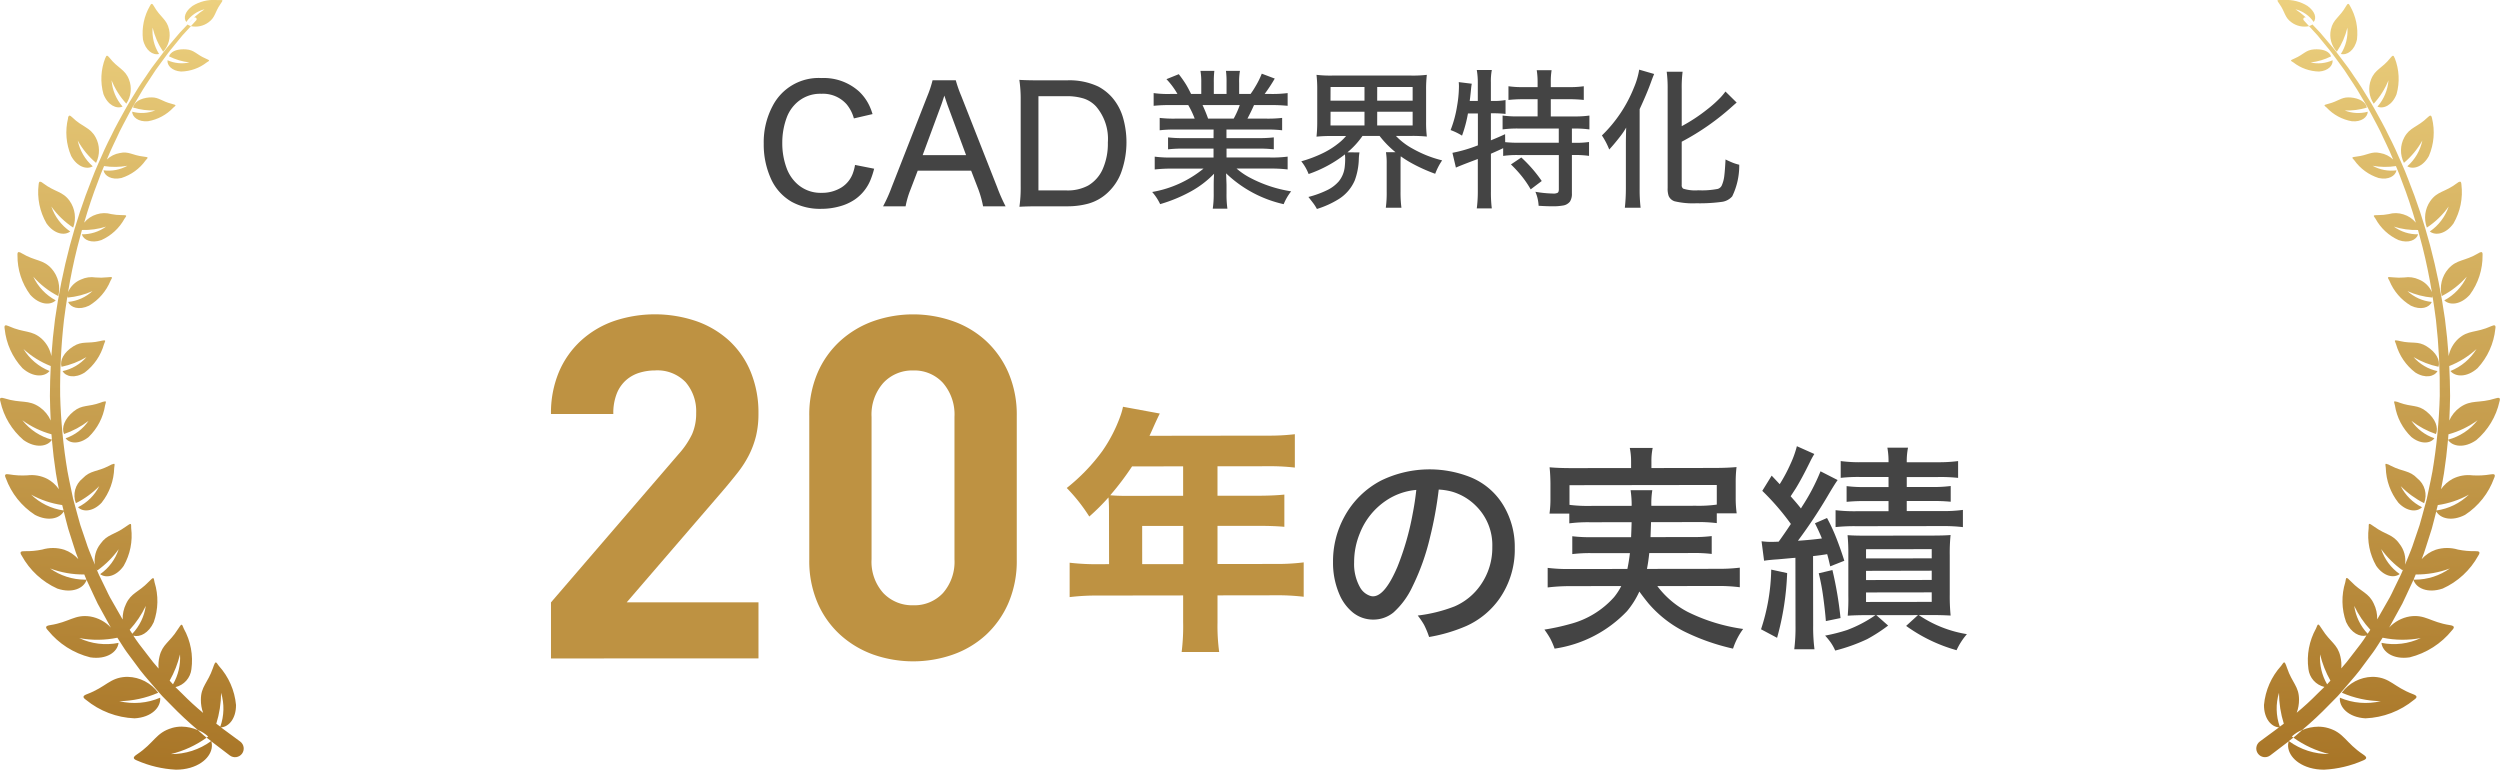 <svg xmlns="http://www.w3.org/2000/svg" xmlns:xlink="http://www.w3.org/1999/xlink" width="216.07" height="66.521" viewBox="0 0 216.07 66.521">
  <defs>
    <linearGradient id="linear-gradient" x1="0.905" y1="0.118" x2="0.188" y2="0.994" gradientUnits="objectBoundingBox">
      <stop offset="0" stop-color="#edd17f"/>
      <stop offset="1" stop-color="#a57123"/>
    </linearGradient>
    <linearGradient id="linear-gradient-2" x1="0.095" y1="0.118" x2="0.812" y2="0.994" xlink:href="#linear-gradient"/>
    <clipPath id="clip-path">
      <path id="パス_4304" data-name="パス 4304" d="M14.858,62.922c-1.4.408-1.5,1.268-3.03,2.285-.331.221-.376.369.014.522a9.574,9.574,0,0,0,3.346.792h.064a4.357,4.357,0,0,0,1.19-.165c1.468-.429,2.077-1.5,1.814-2.3l-.008-.006a5.814,5.814,0,0,1-3.485,1.125,8.906,8.906,0,0,0,3.094-1.42c-.148-.116-.3-.241-.453-.382-.1-.089-.2-.18-.31-.273A3.648,3.648,0,0,0,15.7,62.8a3.018,3.018,0,0,0-.843.118M10.885,58.5c-1.409.077-1.693.865-3.355,1.49-.359.134-.435.264-.1.494a7.074,7.074,0,0,0,4.2,1.6c1.483-.082,2.292-.968,2.214-1.783a5.625,5.625,0,0,1-3.535.3,8.751,8.751,0,0,0,3.367-.73,3.364,3.364,0,0,0-2.633-1.372q-.076,0-.152,0M9.43,40.255c-1.052.547-1.607.374-2.29,1.093a1.869,1.869,0,0,0-.582,2.14A7.6,7.6,0,0,0,8.58,42.015a4.086,4.086,0,0,1-1.839,1.822c.415.433,1.292.4,2.038-.385a5.054,5.054,0,0,0,1.092-3.01c.023-.224.075-.359-.025-.359a1.307,1.307,0,0,0-.415.173M8.688,34.8c-1.072.389-1.579.154-2.322.753-.8.644-1.061,1.412-.832,1.959a7.319,7.319,0,0,0,2.119-1.14A3.929,3.929,0,0,1,5.67,37.878c.342.466,1.182.547,1.992-.11a4.856,4.856,0,0,0,1.422-2.735c.053-.223.124-.346,0-.346a1.567,1.567,0,0,0-.4.113m-.049-5.319c-1.069.247-1.526-.034-2.3.454C5.5,30.458,5.16,31.152,5.317,31.7a6.984,6.984,0,0,0,2.156-.837A3.779,3.779,0,0,1,5.41,32.074c.272.483,1.065.656,1.913.121a4.666,4.666,0,0,0,1.667-2.447c.082-.221.17-.332.016-.332a1.959,1.959,0,0,0-.367.064M1.51,22.066a5.636,5.636,0,0,0,1.1,3.406c.788.881,1.742.942,2.208.487a4.468,4.468,0,0,1-1.944-2.05,7.346,7.346,0,0,0,2.164,1.682,2.626,2.626,0,0,0-.571-2.363c-.751-.837-1.384-.618-2.6-1.343a.545.545,0,0,0-.242-.1c-.091,0-.129.083-.115.278m1.828-6.114a5.4,5.4,0,0,0,.681,3.358c.655.923,1.556,1.083,2.05.7a4.272,4.272,0,0,1-1.631-2.158,7.121,7.121,0,0,0,1.887,1.822,2.506,2.506,0,0,0-.3-2.3C5.4,16.5,4.775,16.639,3.7,15.818a.461.461,0,0,0-.234-.118c-.077,0-.117.076-.125.252m2.542-5.735a5.16,5.16,0,0,0,.266,3.263c.518.949,1.355,1.2,1.867.894a4.077,4.077,0,0,1-1.3-2.231A6.875,6.875,0,0,0,8.3,14.077a2.384,2.384,0,0,0-.034-2.207c-.494-.9-1.107-.838-2.034-1.739-.092-.089-.165-.139-.222-.139s-.11.069-.135.225m7.058-1.8c-.823.071-1.341.411-1.433.879a5.712,5.712,0,0,0,1.921.246,3.163,3.163,0,0,1-2,.112c.018.465.54.9,1.374.823A3.9,3.9,0,0,0,14.983,9.3c.211-.193.339-.208-.161-.333-.82-.206-1.081-.551-1.715-.551-.053,0-.109,0-.168.008M9.1,5.014a4.924,4.924,0,0,0-.159,3.118c.37.961,1.128,1.306,1.652,1.079a3.888,3.888,0,0,1-.951-2.273,6.648,6.648,0,0,0,1.275,2.021,2.266,2.266,0,0,0,.234-2.083c-.353-.915-.94-.931-1.7-1.9-.082-.1-.147-.161-.2-.161s-.1.061-.145.2m5.5-.146a5.4,5.4,0,0,0,1.766.527,3.007,3.007,0,0,1-1.894-.189c-.052.44.375.921,1.169.976a3.731,3.731,0,0,0,2.222-.791c.226-.151.349-.147-.1-.337-.8-.343-.963-.738-1.689-.788-.076-.006-.15-.008-.222-.008-.662,0-1.111.224-1.25.609m4.5,55.006a4.7,4.7,0,0,1-.067,2.93c-.112-.081-.229-.165-.348-.257a9.092,9.092,0,0,0,.416-2.673m-3.551-3.316a4.538,4.538,0,0,1-.608,2.586c-.1-.1-.192-.208-.287-.316a8.764,8.764,0,0,0,.895-2.27M12.6,52.364a4.392,4.392,0,0,1-1.163,2.411c-.046-.069-.093-.139-.14-.208l-.089-.136A8.354,8.354,0,0,0,12.6,52.364M7.485,50.1h0m-3.161-.972a8.151,8.151,0,0,0,2.961.523c.06.151.121.3.185.448l-.12,0a5.236,5.236,0,0,1-3.026-.973M2.677,42.742a7.869,7.869,0,0,0,2.7.91l.118.467a5.043,5.043,0,0,1-2.813-1.377M1.932,36.32a7.689,7.689,0,0,0,2.517,1.215c.012.155.025.31.038.466A4.852,4.852,0,0,1,1.932,36.32M16.193,2.134l-.662.7-.847,1c-.326.367-.648.8-1,1.271-.177.235-.367.477-.553.734s-.366.534-.557.816-.4.567-.588.874-.384.625-.584.95c-.415.643-.782,1.357-1.192,2.088-.211.363-.387.753-.584,1.142s-.4.786-.586,1.2c-.359.829-.766,1.672-1.1,2.573a51.023,51.023,0,0,0-1.9,5.734,54.706,54.706,0,0,0-1.28,6.341q-.209,1.594-.321,3.219a2.761,2.761,0,0,0-.838-1.5c-.875-.78-1.505-.478-2.848-1.088-.29-.132-.411-.1-.35.23a5.879,5.879,0,0,0,1.535,3.4c.919.82,1.915.773,2.346.247a4.662,4.662,0,0,1-2.253-1.9,7.512,7.512,0,0,0,2.356,1.471q-.068,1.29-.074,2.587.015,1.062.07,2.121A2.781,2.781,0,0,0,3.446,35.2c-1-.7-1.614-.313-3.078-.775C.128,34.353,0,34.363,0,34.519v.005a.685.685,0,0,0,.037.187,6.111,6.111,0,0,0,2,3.325c1.046.73,2.063.565,2.448-.023q.127,1.455.347,2.889c.072.464.168.923.256,1.381a2.83,2.83,0,0,0-1.007-.9,2.985,2.985,0,0,0-1.72-.3,6.771,6.771,0,0,1-1.555-.083c-.339-.061-.457.005-.3.335A6.352,6.352,0,0,0,3.022,44.5c1.142.59,2.139.319,2.488-.3.129.5.248,1.007.387,1.5q.244.768.485,1.524c.11.377.246.741.387,1.1a2.933,2.933,0,0,0-1.214-.811A3.263,3.263,0,0,0,3.639,47.5a6.788,6.788,0,0,1-1.5.137c-.358-.008-.468.078-.259.392a6.6,6.6,0,0,0,3.074,2.841c1.3.44,2.3-.032,2.527-.754l.009.021.638,1.372c.108.225.206.453.318.671s.236.431.354.644l.692,1.26.095.159A3.166,3.166,0,0,0,7.8,53.28c-1.348-.2-1.771.485-3.467.748-.367.057-.464.165-.193.448A6.834,6.834,0,0,0,7.8,56.814c1.418.214,2.358-.464,2.445-1.251a5.429,5.429,0,0,1-3.4-.415,8.507,8.507,0,0,0,3.3-.031l.092.145c.252.382.479.772.741,1.128s.522.7.775,1.043c.489.7,1.032,1.3,1.537,1.891.256.291.492.586.744.852l.751.76a30.356,30.356,0,0,0,2.312,2.157,2.663,2.663,0,0,1,.893.56q-.061.046-.13.1c.136.105.267.2.391.3l0,0,0,.01c.063.047.124.094.182.14l.778.593.648.494.01.007a.75.75,0,1,0,.89-1.208l-.041-.03-.631-.465-.758-.558c-.073-.056-.15-.113-.231-.171.66-.031,1.309-.745,1.3-1.941a5.83,5.83,0,0,0-1.483-3.374c-.259-.335-.267-.533-.514.193-.444,1.291-1.044,1.589-1.039,2.731a3.2,3.2,0,0,0,.194,1.142,23.818,23.818,0,0,1-1.8-1.652l-.593-.578a1.8,1.8,0,0,0,1.381-1.552,5.64,5.64,0,0,0-.657-3.5c-.17-.372-.134-.56-.526.069-.7,1.118-1.328,1.268-1.578,2.344a3.206,3.206,0,0,0-.078,1.036c-.314-.356-.628-.73-.923-1.136q-.375-.486-.764-.992c-.174-.227-.332-.47-.492-.716.565.154,1.325-.212,1.763-1.168a5.454,5.454,0,0,0,.069-3.444c-.088-.385-.018-.556-.512-.038-.883.92-1.506.938-1.953,1.906a2.854,2.854,0,0,0-.291,1.344l-.053-.085q-.338-.594-.688-1.205c-.116-.2-.233-.408-.351-.615s-.211-.428-.318-.644q-.317-.65-.64-1.316c-.072-.157-.14-.316-.207-.476a1.119,1.119,0,0,0,.075.1,7.92,7.92,0,0,0,1.838-1.833,4.238,4.238,0,0,1-1.6,2.156c.494.378,1.389.211,2.031-.713a5.271,5.271,0,0,0,.65-3.26c-.019-.381.077-.531-.48-.122-.995.723-1.59.635-2.179,1.479A2.344,2.344,0,0,0,8.2,48.8c-.07-.174-.14-.348-.213-.522-.191-.466-.392-.934-.543-1.425l-.5-1.471c-.149-.5-.277-1.01-.419-1.519q-.1-.383-.208-.768-.081-.39-.164-.783c-.106-.524-.23-1.048-.321-1.58A47,47,0,0,1,5.2,34.21a52.693,52.693,0,0,1,.33-6.563q.135-1.044.3-2.073a.917.917,0,0,0,.013.144,6.655,6.655,0,0,0,2.148-.557,3.62,3.62,0,0,1-2.1.934c.208.49.944.739,1.809.322a4.483,4.483,0,0,0,1.853-2.155c.147-.292.279-.362-.307-.293a4.95,4.95,0,0,1-.984.011,2.157,2.157,0,0,0-1.257.175,2.047,2.047,0,0,0-1.123,1.089c.221-1.319.484-2.613.8-3.868q.2-.757.4-1.5a6.327,6.327,0,0,0,2.084-.289,3.471,3.471,0,0,1-2.095.664c.146.489.82.805,1.687.5A4.279,4.279,0,0,0,10.762,18.9c.171-.262.3-.313-.261-.31a4.53,4.53,0,0,1-.884-.086,2.147,2.147,0,0,0-1.268.023,2.188,2.188,0,0,0-1.076.719c.363-1.239.757-2.434,1.2-3.566.16-.455.339-.9.522-1.327a6.027,6.027,0,0,0,2.015-.026,3.321,3.321,0,0,1-2.063.393c.084.481.687.856,1.544.665a4.09,4.09,0,0,0,2.1-1.532c.193-.23.324-.263-.213-.324-.956-.109-1.249-.479-2.033-.3a2.117,2.117,0,0,0-1.107.557c.1-.223.189-.444.28-.665.179-.41.377-.8.559-1.193s.357-.777.559-1.139c.394-.73.746-1.444,1.145-2.086l.563-.95c.184-.307.385-.591.567-.875l.537-.817c.181-.258.364-.5.535-.735.345-.47.656-.907.971-1.272l.818-1,.65-.706.085-.092a.859.859,0,0,1-.3-.141l-.016.017M12.965.5a4.683,4.683,0,0,0-.609,2.907c.205.957.867,1.393,1.392,1.257a3.705,3.705,0,0,1-.558-2.276A6.415,6.415,0,0,0,14.1,4.469a2.145,2.145,0,0,0,.514-1.917c-.2-.912-.742-1.016-1.321-2.035C13.232.4,13.175.335,13.119.335s-.1.052-.154.165m5.7-.5A3.444,3.444,0,0,0,16.64.51c-.654.473-.813,1.04-.536,1.389A2.7,2.7,0,0,1,17.68.8,6.933,6.933,0,0,0,16.2,2.113l0,0,.534-.561a.151.151,0,0,1,.221.207l-.456.5a1.89,1.89,0,0,0,1.524-.331c.6-.433.526-.859,1.031-1.581.245-.348.2-.345.011-.342-.031,0-.066,0-.1,0l-.193,0Z" fill="url(#linear-gradient)"/>
    </clipPath>
    <clipPath id="clip-path-2">
      <path id="パス_4304-2" data-name="パス 4304" d="M6.212,62.922c1.4.408,1.5,1.268,3.03,2.285.331.221.376.369-.014.522a9.574,9.574,0,0,1-3.346.792H5.817a4.357,4.357,0,0,1-1.19-.165c-1.468-.429-2.077-1.5-1.814-2.3l.008-.006A5.814,5.814,0,0,0,6.306,65.17a8.906,8.906,0,0,1-3.094-1.42c.148-.116.3-.241.453-.382.1-.089.2-.18.31-.273a3.648,3.648,0,0,1,1.394-.29,3.018,3.018,0,0,1,.843.118M10.185,58.5c1.409.077,1.693.865,3.355,1.49.359.134.435.264.1.494a7.074,7.074,0,0,1-4.2,1.6C7.962,62,7.153,61.112,7.232,60.3a5.625,5.625,0,0,0,3.535.3,8.751,8.751,0,0,1-3.367-.73,3.364,3.364,0,0,1,2.633-1.372q.076,0,.152,0M11.64,40.255c1.052.547,1.607.374,2.29,1.093a1.869,1.869,0,0,1,.582,2.14,7.6,7.6,0,0,1-2.022-1.472,4.086,4.086,0,0,0,1.839,1.822c-.415.433-1.292.4-2.038-.385a5.054,5.054,0,0,1-1.092-3.01c-.023-.224-.075-.359.025-.359a1.307,1.307,0,0,1,.415.173m.743-5.455c1.072.389,1.579.154,2.322.753.8.644,1.061,1.412.832,1.959a7.319,7.319,0,0,1-2.119-1.14A3.929,3.929,0,0,0,15.4,37.878c-.342.466-1.182.547-1.992-.11a4.856,4.856,0,0,1-1.422-2.735c-.053-.223-.124-.346,0-.346a1.567,1.567,0,0,1,.4.113m.049-5.319c1.069.247,1.526-.034,2.3.454.836.523,1.178,1.217,1.021,1.765a6.984,6.984,0,0,1-2.156-.837,3.779,3.779,0,0,0,2.064,1.211c-.272.483-1.065.656-1.913.121a4.666,4.666,0,0,1-1.667-2.447c-.082-.221-.17-.332-.016-.332a1.959,1.959,0,0,1,.367.064m7.128-7.414a5.636,5.636,0,0,1-1.1,3.406c-.788.881-1.742.942-2.208.487a4.468,4.468,0,0,0,1.944-2.05,7.346,7.346,0,0,1-2.164,1.682,2.626,2.626,0,0,1,.571-2.363c.751-.837,1.384-.618,2.6-1.343a.545.545,0,0,1,.242-.1c.091,0,.129.083.115.278m-1.828-6.114a5.4,5.4,0,0,1-.681,3.358c-.655.923-1.556,1.083-2.05.7a4.272,4.272,0,0,0,1.631-2.158,7.121,7.121,0,0,1-1.887,1.822,2.506,2.506,0,0,1,.3-2.3c.624-.877,1.252-.734,2.328-1.555a.461.461,0,0,1,.234-.118c.077,0,.117.076.125.252m-2.542-5.735a5.16,5.16,0,0,1-.266,3.263c-.518.949-1.355,1.2-1.867.894a4.077,4.077,0,0,0,1.3-2.231,6.875,6.875,0,0,1-1.594,1.934A2.384,2.384,0,0,1,12.8,11.87c.494-.9,1.107-.838,2.034-1.739.092-.089.165-.139.222-.139s.11.069.135.225M8.131,8.42c.823.071,1.341.411,1.433.879a5.712,5.712,0,0,1-1.921.246,3.163,3.163,0,0,0,2,.112c-.018.465-.54.9-1.374.823A3.9,3.9,0,0,1,6.087,9.3c-.211-.193-.339-.208.161-.333.82-.206,1.081-.551,1.715-.551.053,0,.109,0,.168.008m3.841-3.406a4.924,4.924,0,0,1,.159,3.118c-.37.961-1.128,1.306-1.652,1.079a3.888,3.888,0,0,0,.951-2.273,6.648,6.648,0,0,1-1.275,2.021,2.266,2.266,0,0,1-.234-2.083c.353-.915.94-.931,1.7-1.9.082-.1.147-.161.2-.161s.1.061.145.2m-5.5-.146A5.4,5.4,0,0,1,4.7,5.4,3.007,3.007,0,0,0,6.6,5.207c.052.44-.375.921-1.169.976a3.731,3.731,0,0,1-2.222-.791c-.226-.151-.349-.147.1-.337.8-.343.963-.738,1.689-.788.076-.006.15-.008.222-.008.662,0,1.111.224,1.25.609m-4.5,55.006a4.7,4.7,0,0,0,.067,2.93c.112-.081.229-.165.348-.257a9.092,9.092,0,0,1-.416-2.673m3.551-3.316a4.538,4.538,0,0,0,.608,2.586c.1-.1.192-.208.287-.316a8.764,8.764,0,0,1-.895-2.27M8.47,52.364a4.392,4.392,0,0,0,1.163,2.411c.046-.069.093-.139.14-.208l.089-.136A8.354,8.354,0,0,1,8.47,52.364M13.585,50.1h0m3.161-.972a8.151,8.151,0,0,1-2.961.523c-.06.151-.121.3-.185.448l.12,0a5.236,5.236,0,0,0,3.026-.973m1.647-6.383a7.869,7.869,0,0,1-2.7.91l-.118.467a5.043,5.043,0,0,0,2.813-1.377m.745-6.422a7.689,7.689,0,0,1-2.517,1.215c-.012.155-.025.31-.038.466a4.852,4.852,0,0,0,2.555-1.681M4.877,2.134l.662.7.847,1c.326.367.648.8,1,1.271.177.235.367.477.553.734s.366.534.557.816.4.567.588.874.384.625.584.95c.415.643.782,1.357,1.192,2.088.211.363.387.753.584,1.142s.4.786.586,1.2c.359.829.766,1.672,1.1,2.573a51.023,51.023,0,0,1,1.9,5.734,54.706,54.706,0,0,1,1.28,6.341q.209,1.594.321,3.219a2.761,2.761,0,0,1,.838-1.5c.875-.78,1.505-.478,2.848-1.088.29-.132.411-.1.35.23a5.879,5.879,0,0,1-1.535,3.4c-.919.82-1.915.773-2.346.247a4.662,4.662,0,0,0,2.253-1.9,7.512,7.512,0,0,1-2.356,1.471q.068,1.29.074,2.587-.015,1.062-.07,2.121a2.781,2.781,0,0,1,.926-1.138c1-.7,1.614-.313,3.078-.775.241-.077.368-.067.369.089v.005a.685.685,0,0,1-.037.187,6.111,6.111,0,0,1-2,3.325c-1.046.73-2.063.565-2.448-.023q-.127,1.455-.347,2.889c-.072.464-.168.923-.256,1.381a2.83,2.83,0,0,1,1.007-.9,2.985,2.985,0,0,1,1.72-.3,6.771,6.771,0,0,0,1.555-.083c.339-.061.458.005.3.335A6.352,6.352,0,0,1,18.048,44.5c-1.142.59-2.139.319-2.488-.3-.129.5-.248,1.007-.387,1.5q-.244.768-.485,1.524c-.11.377-.246.741-.387,1.1a2.933,2.933,0,0,1,1.214-.811,3.263,3.263,0,0,1,1.917-.015,6.788,6.788,0,0,0,1.5.137c.358-.008.468.078.259.392a6.6,6.6,0,0,1-3.074,2.841c-1.3.44-2.3-.032-2.527-.754l-.009.021-.638,1.372c-.108.225-.206.453-.318.671s-.236.431-.354.644l-.692,1.26-.095.159a3.166,3.166,0,0,1,1.78-.963c1.348-.2,1.771.485,3.467.748.367.057.464.165.193.448a6.834,6.834,0,0,1-3.654,2.338c-1.418.214-2.358-.464-2.445-1.251a5.429,5.429,0,0,0,3.4-.415,8.507,8.507,0,0,1-3.3-.031l-.092.145c-.252.382-.479.772-.741,1.128s-.522.7-.775,1.043c-.489.7-1.032,1.3-1.537,1.891-.256.291-.492.586-.744.852l-.751.76a30.356,30.356,0,0,1-2.312,2.157,2.663,2.663,0,0,0-.893.56q.061.046.13.1c-.136.105-.267.2-.391.3l0,0,0,.01c-.063.047-.124.094-.182.14l-.778.593-.648.494-.01.007a.75.75,0,1,1-.89-1.208l.041-.03.631-.465.758-.558c.073-.056.15-.113.231-.171-.66-.031-1.309-.745-1.3-1.941a5.83,5.83,0,0,1,1.483-3.374c.259-.335.267-.533.514.193C3.1,59.022,3.7,59.32,3.7,60.462A3.2,3.2,0,0,1,3.5,61.6a23.818,23.818,0,0,0,1.8-1.652l.593-.578a1.8,1.8,0,0,1-1.381-1.552,5.64,5.64,0,0,1,.657-3.5c.17-.372.134-.56.526.069.7,1.118,1.328,1.268,1.578,2.344a3.206,3.206,0,0,1,.078,1.036c.314-.356.628-.73.923-1.136q.375-.486.764-.992c.174-.227.332-.47.492-.716-.565.154-1.325-.212-1.763-1.168A5.454,5.454,0,0,1,7.7,50.314c.088-.385.018-.556.512-.038.883.92,1.506.938,1.953,1.906a2.854,2.854,0,0,1,.291,1.344l.053-.085q.338-.594.688-1.205c.116-.2.233-.408.351-.615s.211-.428.318-.644q.317-.65.64-1.316c.072-.157.14-.316.207-.476a1.119,1.119,0,0,1-.075.1A7.92,7.92,0,0,1,10.8,47.457a4.238,4.238,0,0,0,1.6,2.156c-.494.378-1.389.211-2.031-.713a5.271,5.271,0,0,1-.65-3.26c.019-.381-.077-.531.48-.122.995.723,1.59.635,2.179,1.479a2.344,2.344,0,0,1,.486,1.807c.07-.174.14-.348.213-.522.191-.466.392-.934.543-1.425l.5-1.471c.149-.5.277-1.01.419-1.519q.1-.383.208-.768.081-.39.164-.783c.106-.524.23-1.048.321-1.58a47,47,0,0,0,.632-6.525,52.693,52.693,0,0,0-.33-6.563q-.135-1.044-.3-2.073a.917.917,0,0,1-.013.144,6.655,6.655,0,0,1-2.148-.557,3.62,3.62,0,0,0,2.1.934c-.208.49-.944.739-1.809.322a4.483,4.483,0,0,1-1.853-2.155c-.147-.292-.279-.362.307-.293a4.95,4.95,0,0,0,.984.011,2.157,2.157,0,0,1,1.257.175,2.047,2.047,0,0,1,1.123,1.089c-.221-1.319-.484-2.613-.8-3.868q-.2-.757-.4-1.5a6.327,6.327,0,0,1-2.084-.289,3.471,3.471,0,0,0,2.095.664c-.146.489-.82.805-1.687.5A4.279,4.279,0,0,1,10.308,18.9c-.171-.262-.3-.313.261-.31a4.53,4.53,0,0,0,.884-.086,2.147,2.147,0,0,1,1.268.023,2.188,2.188,0,0,1,1.076.719c-.363-1.239-.757-2.434-1.2-3.566-.16-.455-.339-.9-.522-1.327a6.027,6.027,0,0,1-2.015-.026,3.321,3.321,0,0,0,2.063.393c-.084.481-.687.856-1.544.665a4.09,4.09,0,0,1-2.1-1.532c-.193-.23-.324-.263.213-.324.956-.109,1.249-.479,2.033-.3a2.117,2.117,0,0,1,1.107.557c-.1-.223-.189-.444-.28-.665-.179-.41-.377-.8-.559-1.193s-.357-.777-.559-1.139c-.394-.73-.746-1.444-1.145-2.086l-.563-.95c-.184-.307-.385-.591-.567-.875L7.621,6.06c-.181-.258-.364-.5-.535-.735-.345-.47-.656-.907-.971-1.272l-.818-1-.65-.706-.085-.092a.859.859,0,0,0,.3-.141l.016.017M8.1.5a4.683,4.683,0,0,1,.609,2.907c-.205.957-.867,1.393-1.392,1.257A3.705,3.705,0,0,0,7.88,2.388a6.415,6.415,0,0,1-.913,2.081,2.145,2.145,0,0,1-.514-1.917c.2-.912.742-1.016,1.321-2.035C7.838.4,7.895.335,7.951.335S8.05.387,8.1.5M2.407,0A3.444,3.444,0,0,1,4.43.51c.654.473.813,1.04.536,1.389A2.7,2.7,0,0,0,3.39.8,6.933,6.933,0,0,1,4.866,2.113l0,0-.534-.561a.151.151,0,0,0-.221.207l.456.5a1.89,1.89,0,0,1-1.524-.331c-.6-.433-.526-.859-1.031-1.581C1.763,0,1.806,0,2,0c.031,0,.066,0,.1,0L2.3,0Z" fill="url(#linear-gradient-2)"/>
    </clipPath>
    <linearGradient id="linear-gradient-4" x1="0.905" y1="0.882" x2="0.188" y2="0.006" xlink:href="#linear-gradient"/>
  </defs>
  <g id="fv_feature01_sp" transform="translate(466 -756.479)">
    <path id="パス_4261" data-name="パス 4261" d="M143.544,15.322a3.29,3.29,0,0,0-.619-1.21,2.72,2.72,0,0,0-2.19-.918,3,3,0,0,0-2.265.9,3.25,3.25,0,0,0-.727,1.142,6.238,6.238,0,0,0-.388,2.21,6.172,6.172,0,0,0,.381,2.19,3.411,3.411,0,0,0,.755,1.2,3,3,0,0,0,2.258.918,3.167,3.167,0,0,0,1.707-.456,2.409,2.409,0,0,0,.986-1.2,3.812,3.812,0,0,0,.2-.755l1.653.326a7.244,7.244,0,0,1-.313.966,3.789,3.789,0,0,1-1.374,1.707,4.335,4.335,0,0,1-1.285.578,5.87,5.87,0,0,1-1.6.217,5.1,5.1,0,0,1-2.543-.6,4.349,4.349,0,0,1-1.843-2.088,7.143,7.143,0,0,1-.585-2.938,6.668,6.668,0,0,1,.755-3.237,4.471,4.471,0,0,1,4.23-2.441,4.557,4.557,0,0,1,3.264,1.17,4.113,4.113,0,0,1,.986,1.462c.045.1.1.265.17.483Z" transform="translate(-535.744 751.391)" fill="#444"/>
    <path id="パス_4262" data-name="パス 4262" d="M166.623,23.161a9.11,9.11,0,0,0-.4-1.441l-.633-1.639h-4.617l-.625,1.639a7.581,7.581,0,0,0-.422,1.441H157.98a12.716,12.716,0,0,0,.734-1.632l3.094-7.9a9.412,9.412,0,0,0,.449-1.36h2.006a11.077,11.077,0,0,0,.476,1.36l3.108,7.9a14.623,14.623,0,0,0,.721,1.632Zm-1.469-4.42-1.6-4.318q-.061-.17-.279-.83-.224.694-.279.83L161.4,18.741Z" transform="translate(-547.657 751.148)" fill="#444"/>
    <path id="パス_4263" data-name="パス 4263" d="M183.351,12.187q.612.041,1.673.041h2.455a5.844,5.844,0,0,1,2.693.537,4.263,4.263,0,0,1,1.21.959,4.662,4.662,0,0,1,.939,1.768,7.7,7.7,0,0,1-.2,4.781,4.557,4.557,0,0,1-1.088,1.618,4.024,4.024,0,0,1-1.748,1,6.814,6.814,0,0,1-1.8.224h-2.462q-.993,0-1.666.041a11.564,11.564,0,0,0,.109-1.761V13.907a11.288,11.288,0,0,0-.116-1.72M185,21.742H187.4a3.736,3.736,0,0,0,1.9-.422,3.115,3.115,0,0,0,1.231-1.367A5.425,5.425,0,0,0,191,17.6a4.3,4.3,0,0,0-1.02-3.115,2.515,2.515,0,0,0-1.075-.687,4.915,4.915,0,0,0-1.476-.2H185Z" transform="translate(-561.25 751.194)" fill="#444"/>
    <path id="パス_4264" data-name="パス 4264" d="M213.388,15.584h-3.324a10.551,10.551,0,0,0-1.336.064v-1.07a10.3,10.3,0,0,0,1.336.063h1.69a7.512,7.512,0,0,0-.557-1.171H209.7a12.946,12.946,0,0,0-1.494.063v-1.1a8.847,8.847,0,0,0,1.45.076h.608a6.489,6.489,0,0,0-.95-1.279l1.064-.43a9.869,9.869,0,0,1,.608.861q.178.285.456.848h.88v-.95a5.644,5.644,0,0,0-.07-1.045h1.2a7.858,7.858,0,0,0-.045,1.006v.988h1.1v-.988a7.055,7.055,0,0,0-.051-1.006h1.21a5.236,5.236,0,0,0-.07,1.045v.95h.987a6.941,6.941,0,0,0,.412-.633,7.3,7.3,0,0,0,.557-1.121l1.121.424a13.549,13.549,0,0,1-.874,1.33h.526a10.5,10.5,0,0,0,1.462-.076v1.1a13.583,13.583,0,0,0-1.513-.063h-1.393q-.253.576-.57,1.171h1.64a10.839,10.839,0,0,0,1.361-.063v1.07a10.918,10.918,0,0,0-1.361-.064h-3.451v.741h2.729a10.858,10.858,0,0,0,1.362-.063v1.032a11.327,11.327,0,0,0-1.362-.063h-2.723V18h3.755a10.228,10.228,0,0,0,1.526-.076v1.108a12.313,12.313,0,0,0-1.519-.076h-2.894a6.085,6.085,0,0,0,1.1.76,11.3,11.3,0,0,0,3.616,1.209,4.67,4.67,0,0,0-.646,1.109,10.5,10.5,0,0,1-4.977-2.666q.019.386.038.994V21.1a9.037,9.037,0,0,0,.076,1.324h-1.266a8.642,8.642,0,0,0,.082-1.33v-.722q0-.462.032-.969a8.453,8.453,0,0,1-1.988,1.52,13.12,13.12,0,0,1-2.672,1.108,4.463,4.463,0,0,0-.69-1.051,9.583,9.583,0,0,0,4.439-2.02h-2.7a12.906,12.906,0,0,0-1.519.076V17.927a10.338,10.338,0,0,0,1.513.076h3.571v-.772H210.8a11.184,11.184,0,0,0-1.349.063V16.262a10.717,10.717,0,0,0,1.349.063h2.583Zm-.475-.943h2.21a7.306,7.306,0,0,0,.526-1.171h-3.217a12.2,12.2,0,0,1,.481,1.171" transform="translate(-574.499 752.091)" fill="#444"/>
    <path id="パス_4265" data-name="パス 4265" d="M239.713,16.543h-1.26a12.3,12.3,0,0,0-1.3.057,11.815,11.815,0,0,0,.063-1.292V12.6a10.83,10.83,0,0,0-.063-1.343,10.072,10.072,0,0,0,1.336.063h6.864a10.233,10.233,0,0,0,1.336-.063,10.813,10.813,0,0,0-.064,1.343v2.7a10.186,10.186,0,0,0,.064,1.292,12.525,12.525,0,0,0-1.324-.057h-1.349a5.8,5.8,0,0,0,1.456,1.108,10.051,10.051,0,0,0,2.539,1.007,5.41,5.41,0,0,0-.6,1.159,14.174,14.174,0,0,1-2.026-.912,9.147,9.147,0,0,1-.95-.6q-.019.2-.019.519v2.539a10.293,10.293,0,0,0,.076,1.387h-1.349a9.608,9.608,0,0,0,.076-1.387v-2.4a5.93,5.93,0,0,0-.064-1.013h.823a8.472,8.472,0,0,1-1.374-1.406h-1.475a7.146,7.146,0,0,1-1.3,1.418l1.038.007a3.994,3.994,0,0,0-.057.576,5.745,5.745,0,0,1-.348,1.837,3.563,3.563,0,0,1-1.368,1.608,7.991,7.991,0,0,1-1.906.868,3.805,3.805,0,0,0-.317-.5q-.291-.38-.418-.538a8.483,8.483,0,0,0,1.608-.583,3.135,3.135,0,0,0,1.013-.76,2.375,2.375,0,0,0,.519-1.266,6.189,6.189,0,0,0,.038-.7q0-.158-.019-.373a10.86,10.86,0,0,1-3.141,1.7,4.122,4.122,0,0,0-.634-1.1,11.059,11.059,0,0,0,1.672-.614,7.2,7.2,0,0,0,1.735-1.1,4.5,4.5,0,0,0,.468-.475m-1.349-3.052H241.3V12.307h-2.932Zm0,2.141H241.3V14.447h-2.932Zm4.034-2.141h3.065V12.307H242.4Zm0,2.141h3.065V14.447H242.4Z" transform="translate(-589.37 751.69)" fill="#444"/>
    <path id="パス_4266" data-name="パス 4266" d="M265.137,14.111a11.19,11.19,0,0,1-.513,1.919,5.167,5.167,0,0,0-.988-.481,9.836,9.836,0,0,0,.564-2.1,10.25,10.25,0,0,0,.158-1.672c0-.118-.006-.243-.019-.373l1.127.139c-.026.131-.046.287-.064.469q-.013.165-.07.677l-.044.342h.7v-1.6a6.281,6.281,0,0,0-.089-1.076H267.2a5.17,5.17,0,0,0-.082,1.076v1.6h.184a5.628,5.628,0,0,0,1.083-.076v1.2a8.877,8.877,0,0,0-1-.057h-.266v2.337q.659-.266,1.228-.532l.007.69a10.805,10.805,0,0,0,1.2.051h3.432V15.415h-3.451a9.539,9.539,0,0,0-1.405.076v-1.2a8.872,8.872,0,0,0,1.4.076h1.627V12.882h-1.228a11.672,11.672,0,0,0-1.292.064V11.761a8.3,8.3,0,0,0,1.292.076h1.228v-.462a6.449,6.449,0,0,0-.076-1h1.285a6.041,6.041,0,0,0-.07,1v.462h1.551a8.552,8.552,0,0,0,1.3-.076v1.184a11.937,11.937,0,0,0-1.3-.064h-1.551V14.37h1.932a9.088,9.088,0,0,0,1.406-.076v1.2a8.725,8.725,0,0,0-1.324-.076h-.19V16.65h.215a8.1,8.1,0,0,0,1.266-.07v1.2a8.372,8.372,0,0,0-1.266-.076h-.215v3.312a1.242,1.242,0,0,1-.165.709.941.941,0,0,1-.627.348,4.805,4.805,0,0,1-.893.063q-.494,0-1.191-.044a3.511,3.511,0,0,0-.279-1.209,9.964,9.964,0,0,0,1.526.152.752.752,0,0,0,.4-.07q.1-.063.1-.3V17.707h-3.552a8.242,8.242,0,0,0-1.26.076v-.671q-.348.171-1.058.481v3.274a11.154,11.154,0,0,0,.076,1.45H265.9a11.45,11.45,0,0,0,.089-1.45V18.049c-.148.055-.325.122-.532.2q-1.165.444-1.362.545l-.3-1.279a12.4,12.4,0,0,0,2.2-.646V14.111Zm3.717,4.407.893-.6a11.7,11.7,0,0,1,1.767,2.033l-.956.722a8.5,8.5,0,0,0-.8-1.172,10.55,10.55,0,0,0-.906-.981" transform="translate(-604.264 752.172)" fill="#444"/>
    <path id="パス_4267" data-name="パス 4267" d="M293.9,15.3a6.482,6.482,0,0,1-.513.76q-.52.671-.95,1.133a6.393,6.393,0,0,0-.633-1.215,11.869,11.869,0,0,0,2.773-4.148,6.637,6.637,0,0,0,.45-1.539l1.292.374q-.12.279-.279.722-.342.95-.975,2.317v6.9a13.471,13.471,0,0,0,.083,1.621h-1.362a15.569,15.569,0,0,0,.089-1.653V16.816q0-.709.026-1.513m4.8,1.216v3.73a.357.357,0,0,0,.133.329,3.431,3.431,0,0,0,1.3.139,7.125,7.125,0,0,0,1.684-.12.56.56,0,0,0,.342-.291,2.856,2.856,0,0,0,.222-.842q.056-.437.107-1.412.272.139.614.279a3.916,3.916,0,0,0,.57.177,6.076,6.076,0,0,1-.608,2.736,1.449,1.449,0,0,1-.956.481,13.984,13.984,0,0,1-2.134.114,6.816,6.816,0,0,1-1.887-.171.846.846,0,0,1-.513-.456,1.891,1.891,0,0,1-.089-.684V11.966a10.986,10.986,0,0,0-.082-1.494h1.374a10.66,10.66,0,0,0-.076,1.494v3.21a14.628,14.628,0,0,0,2.178-1.431,10.563,10.563,0,0,0,1.184-1.058,5.43,5.43,0,0,0,.418-.506l.969.956q-.133.108-.317.273a21.49,21.49,0,0,1-4.433,3.109" transform="translate(-619.354 752.208)" fill="#444"/>
    <path id="パス_4274" data-name="パス 4274" d="M199.081,99.163l-.007-4.675q0-.59-.045-1.092a18.683,18.683,0,0,1-1.658,1.651,14.909,14.909,0,0,0-1.948-2.466,16.447,16.447,0,0,0,3.076-3.194,12.832,12.832,0,0,0,1.579-3.083,5.54,5.54,0,0,0,.207-.743l3.18.585q-.175.339-.49,1.039-.23.524-.4.885l10.148-.014a19.033,19.033,0,0,0,2.414-.123l0,2.884a18.977,18.977,0,0,0-2.415-.117l-4.27.006,0,2.545,3.342,0q1.486,0,2.437-.1l0,2.786q-.917-.086-2.337-.084l-3.441,0,0,3.3,4.915-.007a18.9,18.9,0,0,0,2.534-.135l0,2.971a19.263,19.263,0,0,0-2.534-.127l-4.915.007,0,2.349a16.65,16.65,0,0,0,.145,2.545l-3.244,0a18.027,18.027,0,0,0,.128-2.589l0-2.3-7.253.01a19.83,19.83,0,0,0-2.556.134l0-2.971a20.069,20.069,0,0,0,2.557.128Zm.1-5.953q.567.054,1.4.052l4.9-.007,0-2.545-4.413.006a24.394,24.394,0,0,1-1.887,2.494m2.762,5.949,3.549,0,0-3.3-3.551,0Z" transform="translate(-569.226 706.074)" fill="#be9242"/>
    <path id="パス_4275" data-name="パス 4275" d="M247.791,92a33.054,33.054,0,0,1-.753,4.125,19.853,19.853,0,0,1-1.538,4.3,6.9,6.9,0,0,1-1.624,2.2,2.734,2.734,0,0,1-1.747.613,2.789,2.789,0,0,1-1.776-.626,4.07,4.07,0,0,1-1.149-1.561,6.865,6.865,0,0,1-.549-2.791,8,8,0,0,1,.974-3.9,7.606,7.606,0,0,1,3.176-3.138,9.57,9.57,0,0,1,7.757-.279,5.914,5.914,0,0,1,2.9,2.566,6.954,6.954,0,0,1,.9,3.54,7.405,7.405,0,0,1-1.325,4.384,7.035,7.035,0,0,1-2.826,2.343,13.892,13.892,0,0,1-3.253.966,7.293,7.293,0,0,0-.436-1.054,6.457,6.457,0,0,0-.546-.8,13.063,13.063,0,0,0,3.161-.781,5.284,5.284,0,0,0,2.308-1.907,5.589,5.589,0,0,0,.976-3.246,4.753,4.753,0,0,0-1.363-3.493,4.834,4.834,0,0,0-2.092-1.273A5.407,5.407,0,0,0,247.791,92m-1.932.03a5.5,5.5,0,0,0-2.6.91,6.064,6.064,0,0,0-2.28,2.823,6.5,6.5,0,0,0-.5,2.515,4.094,4.094,0,0,0,.5,2.154,1.581,1.581,0,0,0,.871.748.821.821,0,0,0,.259.046q1.027,0,2.114-2.555a23.62,23.62,0,0,0,1.316-4.578q.2-1.017.312-2.062" transform="translate(-589.444 706.791)" fill="#444"/>
    <path id="パス_4276" data-name="パス 4276" d="M285.943,92.635l-3.587.005a12.674,12.674,0,0,0-1.793.095v-.841l-1.711,0a9.271,9.271,0,0,0,.081-1.368l0-1.276q-.01-.767-.075-1.359.8.073,2.006.071l5.039-.007v-.545a5.776,5.776,0,0,0-.113-1.192l1.979,0a5.525,5.525,0,0,0-.109,1.183v.555L293,87.947q1.221,0,2.016-.077a10.988,10.988,0,0,0-.072,1.34l0,1.3a9.631,9.631,0,0,0,.085,1.359l-1.719,0,0-2.45-12.731.018,0,1.7a12.4,12.4,0,0,0,1.775.09l3.6-.006a9.118,9.118,0,0,0-.094-1.35l1.877,0a7.062,7.062,0,0,0-.082,1.35l3.855-.006a11.422,11.422,0,0,0,1.8-.1l0,1.6a12.953,12.953,0,0,0-1.8-.09l-3.883.006q-.017.573-.045,1.294l3.616-.005a12.468,12.468,0,0,0,1.673-.085l0,1.544A12.413,12.413,0,0,0,291.2,95.3l-3.726.005q-.082.777-.2,1.368l6.148-.008a15.017,15.017,0,0,0,1.876-.1l0,1.692a14.583,14.583,0,0,0-1.942-.108l-5.187.007a7.8,7.8,0,0,0,2.629,2.234,15.625,15.625,0,0,0,4.791,1.473,5.993,5.993,0,0,0-.876,1.7,18.831,18.831,0,0,1-4.292-1.52,10.057,10.057,0,0,1-3.017-2.39q-.444-.545-.787-1.025a7.3,7.3,0,0,1-1.07,1.7,10.782,10.782,0,0,1-6.255,3.235,6.762,6.762,0,0,0-.38-.878,7.545,7.545,0,0,0-.5-.767,19.075,19.075,0,0,0,2.19-.475,7.678,7.678,0,0,0,3.834-2.335,5.387,5.387,0,0,0,.618-.953l-4.438.006a16.377,16.377,0,0,0-1.923.114l0-1.692a14.331,14.331,0,0,0,1.85.1l5.039-.007q.137-.656.22-1.368l-3.3,0a12.481,12.481,0,0,0-1.682.085l0-1.544a12.5,12.5,0,0,0,1.683.081l3.4,0q.027-.61.045-1.294" transform="translate(-610.931 708.976)" fill="#444"/>
    <path id="パス_4277" data-name="パス 4277" d="M320.034,96.56l1.378.3a24.041,24.041,0,0,1-.87,5.595l-1.388-.738a17.245,17.245,0,0,0,.881-5.16m1.7-3.941a21.375,21.375,0,0,0-2.473-2.863l.812-1.314q.462.489.694.739a13.761,13.761,0,0,0,.941-1.767,8.761,8.761,0,0,0,.544-1.517l1.508.673a7.444,7.444,0,0,0-.387.712q-.71,1.443-1.226,2.276-.276.426-.434.667.585.655.89,1.052l.092-.157a17.382,17.382,0,0,0,1.6-3.053l1.48.756q-.221.3-.738,1.166a42.985,42.985,0,0,1-2.695,4.081q1.128-.075,2.071-.2-.213-.536-.6-1.312l1.044-.455a15.535,15.535,0,0,1,.817,1.765q.389,1,.677,1.931l-1.22.482q-.139-.638-.261-1.054-.527.093-1.22.168l.009,5.991a14.921,14.921,0,0,0,.114,2.062l-1.748,0a15.1,15.1,0,0,0,.108-2.062l-.008-5.843-.268.019q-1.008.094-1.257.113-.824.057-1.183.122L319.2,94.11a6.464,6.464,0,0,0,.842.054q.222,0,.638-.019.545-.758,1.052-1.527m2.41,4.259,1.183-.279a32.3,32.3,0,0,1,.7,4.15l-1.267.261q-.066-.887-.234-2.117a18.766,18.766,0,0,0-.382-2.015m4.9,3.617h-.749q-.869,0-1.646.049A16.924,16.924,0,0,0,326.7,98.8L326.7,95.21a15.676,15.676,0,0,0-.067-1.627q.591.046,1.618.044l5.64-.008q1.128,0,1.646-.049a15.443,15.443,0,0,0-.072,1.757l0,3.365a17.048,17.048,0,0,0,.076,1.84q-.8-.045-1.6-.044h-1.156a10.35,10.35,0,0,0,4.163,1.65,5.8,5.8,0,0,0-.895,1.388,13.809,13.809,0,0,1-4.358-2.1l1.025-.935-3.6.005,1.019.9a13.892,13.892,0,0,1-1.82,1.177,15.272,15.272,0,0,1-2.754.984,4.115,4.115,0,0,0-.417-.739,6.278,6.278,0,0,0-.454-.554,14.684,14.684,0,0,0,1.9-.483,11.035,11.035,0,0,0,2.439-1.279m1.14-11.947-2.432,0a13.583,13.583,0,0,0-1.7.076l0-1.452a12.314,12.314,0,0,0,1.775.1l2.358,0a6.608,6.608,0,0,0-.1-1.257l1.784,0a6.07,6.07,0,0,0-.109,1.258l2.626,0a13.081,13.081,0,0,0,1.812-.1l0,1.452a14.407,14.407,0,0,0-1.766-.072l-2.672,0v.86l2.163,0a11.652,11.652,0,0,0,1.636-.085l0,1.359a14.621,14.621,0,0,0-1.609-.062l-2.191,0V91.5l3.088,0a12.19,12.19,0,0,0,1.766-.1l0,1.488a14.162,14.162,0,0,0-1.766-.09l-7.4.01a15.6,15.6,0,0,0-1.839.077l0-1.461a13.762,13.762,0,0,0,1.822.09l2.755,0v-.878l-1.96,0a15.789,15.789,0,0,0-1.664.067l0-1.359a12.082,12.082,0,0,0,1.655.081l1.97,0Zm-1.943,6.244v.795l5.677-.008v-.795Zm0,1.868v.795l5.677-.008v-.8Zm0,1.867v.823l5.677-.008v-.823Z" transform="translate(-632.952 709.149)" fill="#444"/>
    <path id="パス_4278" data-name="パス 4278" d="M99.5,90.839V85.994l11.016-12.8a7.324,7.324,0,0,0,1.18-1.739,4.437,4.437,0,0,0,.352-1.822,3.852,3.852,0,0,0-.911-2.672,3.382,3.382,0,0,0-2.65-1.014,4.66,4.66,0,0,0-1.3.187,3.146,3.146,0,0,0-1.16.621,3.048,3.048,0,0,0-.828,1.159,4.581,4.581,0,0,0-.311,1.8H99.5a9.123,9.123,0,0,1,.683-3.624,7.78,7.78,0,0,1,1.905-2.713,8.265,8.265,0,0,1,2.857-1.7,11.1,11.1,0,0,1,7.144.021,8.234,8.234,0,0,1,2.837,1.7,7.61,7.61,0,0,1,1.843,2.692,9.264,9.264,0,0,1,.663,3.582,8.154,8.154,0,0,1-.207,1.926,7.765,7.765,0,0,1-.6,1.636,9.2,9.2,0,0,1-.993,1.553q-.6.766-1.346,1.636l-8.241,9.567h11.389v4.845Z" transform="translate(-517.88 722.548)" fill="#be9242"/>
    <path id="パス_4279" data-name="パス 4279" d="M166.012,82.307a9.182,9.182,0,0,1-.725,3.748,8.157,8.157,0,0,1-1.947,2.754,8.277,8.277,0,0,1-2.857,1.7,10.424,10.424,0,0,1-6.854,0,8.543,8.543,0,0,1-2.858-1.7,8.007,8.007,0,0,1-1.967-2.754,9.159,9.159,0,0,1-.725-3.748V69.883a9.158,9.158,0,0,1,.725-3.748,8.013,8.013,0,0,1,1.967-2.754,8.541,8.541,0,0,1,2.858-1.7,10.408,10.408,0,0,1,6.854,0,8.276,8.276,0,0,1,2.857,1.7,8.163,8.163,0,0,1,1.947,2.754,9.181,9.181,0,0,1,.725,3.748Zm-5.384-12.341a4.167,4.167,0,0,0-.994-2.94,3.336,3.336,0,0,0-2.568-1.077,3.4,3.4,0,0,0-2.589,1.077,4.114,4.114,0,0,0-1.015,2.94v12.3a4.04,4.04,0,0,0,1.015,2.92,3.433,3.433,0,0,0,2.589,1.056,3.368,3.368,0,0,0,2.568-1.056,4.091,4.091,0,0,0,.994-2.92Z" transform="translate(-544.135 722.549)" fill="#be9242"/>
    <g id="グループ_429" data-name="グループ 429" transform="translate(-466 756.479)">
      <g id="グループ_428" data-name="グループ 428" clip-path="url(#clip-path)">
        <rect id="長方形_697" data-name="長方形 697" width="58.977" height="64.568" transform="translate(-32.757 27.483) rotate(-40)" fill="url(#linear-gradient)"/>
      </g>
    </g>
    <g id="グループ_446" data-name="グループ 446" transform="translate(-271 756.479)">
      <g id="グループ_428-2" data-name="グループ 428" clip-path="url(#clip-path-2)">
        <rect id="長方形_697-2" data-name="長方形 697" width="58.977" height="64.568" transform="translate(12.323 76.945) rotate(-140)" fill="url(#linear-gradient-4)"/>
      </g>
    </g>
  </g>
</svg>
